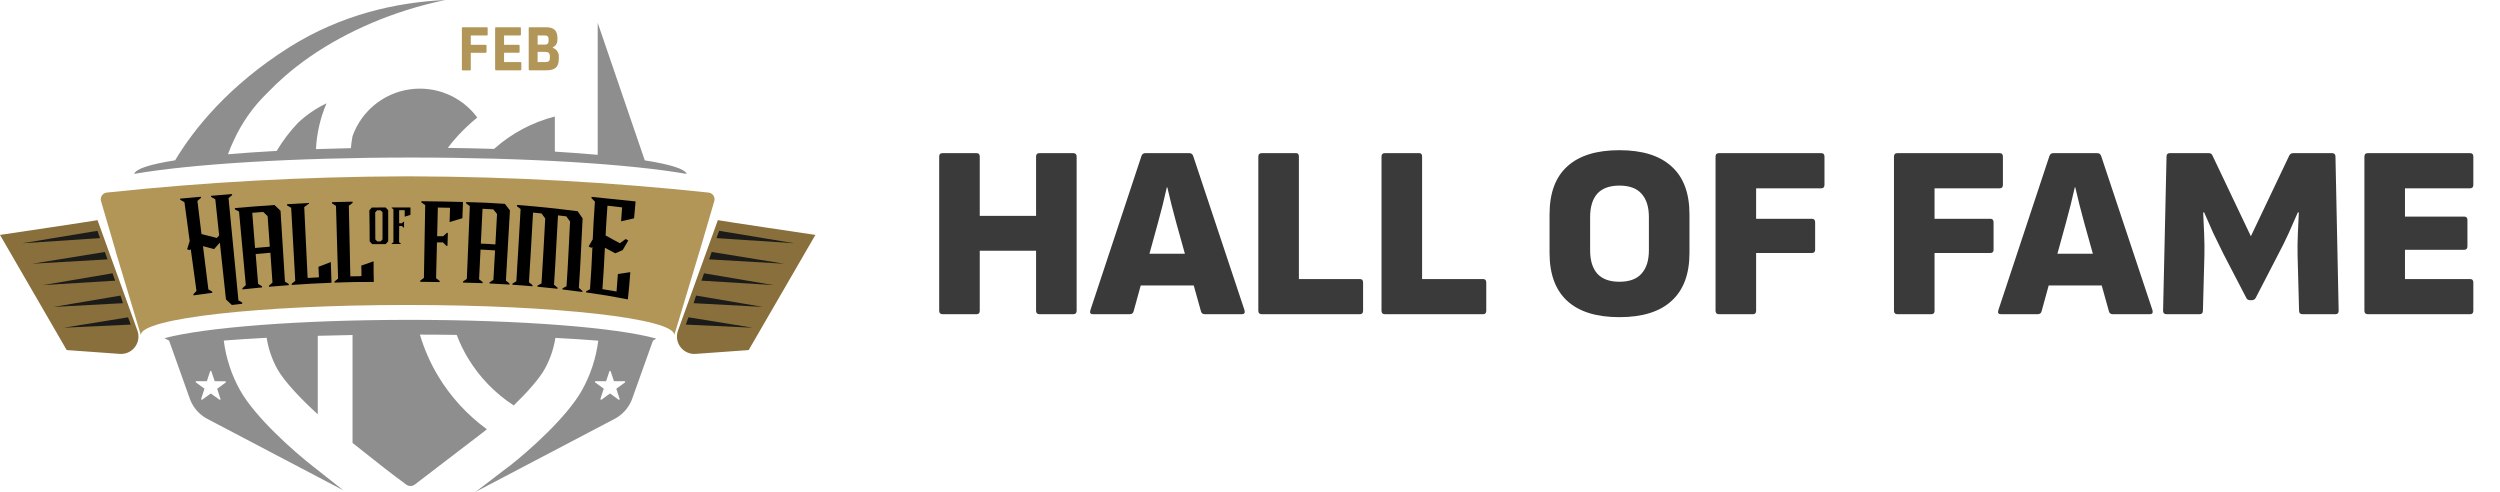 <svg width="183" height="36" viewBox="0 0 183 36" fill="none" xmlns="http://www.w3.org/2000/svg">
<path d="M7.139 16.115C6.873 16.174 0 17.196 0 17.196L4.883 25.625L8.771 25.905C9.2 25.936 9.616 25.748 9.877 25.405C10.137 25.062 10.206 24.611 10.061 24.206L7.139 16.115Z" fill="#896F3B"/>
<path d="M52.547 16.115C52.814 16.174 59.686 17.196 59.686 17.196L54.803 25.625L50.913 25.905C50.484 25.935 50.069 25.746 49.809 25.402C49.55 25.059 49.481 24.608 49.628 24.203L52.547 16.115Z" fill="#896F3B"/>
<path d="M51.861 14.096C44.669 13.33 37.443 12.934 30.21 12.909H29.466C22.233 12.934 15.007 13.33 7.814 14.096C7.669 14.112 7.539 14.191 7.458 14.312C7.377 14.433 7.354 14.584 7.395 14.724L8.468 18.383V18.41L10.309 24.52C10.309 23.301 19.035 22.325 29.799 22.325H29.872C40.635 22.325 49.361 23.307 49.361 24.52L51.202 18.41L51.214 18.383L52.285 14.724C52.327 14.584 52.303 14.432 52.222 14.31C52.14 14.188 52.008 14.11 51.861 14.096Z" fill="#B19658"/>
<path d="M35.697 2.067V2.527C35.7 2.546 35.694 2.565 35.681 2.578C35.668 2.592 35.649 2.599 35.63 2.598H34.462V3.279H35.545C35.564 3.278 35.583 3.285 35.596 3.299C35.609 3.312 35.616 3.331 35.614 3.35V3.791C35.616 3.81 35.609 3.829 35.596 3.843C35.583 3.857 35.564 3.864 35.545 3.863H34.462V5.082C34.464 5.101 34.458 5.12 34.444 5.134C34.431 5.148 34.413 5.156 34.393 5.155H33.879C33.859 5.157 33.84 5.149 33.827 5.135C33.813 5.121 33.807 5.102 33.809 5.082V2.067C33.807 2.048 33.813 2.029 33.827 2.015C33.84 2 33.859 1.993 33.879 1.994H35.63C35.675 1.994 35.697 2.023 35.697 2.067Z" fill="#B19658"/>
<path d="M36.243 5.074V2.067C36.243 2.023 36.265 1.994 36.308 1.994H38.066C38.108 1.994 38.131 2.023 38.131 2.067V2.527C38.131 2.571 38.108 2.598 38.066 2.598H36.896V3.279H37.97C38.013 3.279 38.035 3.305 38.035 3.35V3.791C38.035 3.836 38.013 3.862 37.97 3.862H36.896V4.543H38.09C38.109 4.541 38.129 4.548 38.142 4.562C38.156 4.576 38.163 4.595 38.161 4.614V5.074C38.163 5.093 38.156 5.113 38.142 5.127C38.129 5.141 38.109 5.148 38.09 5.147H36.308C36.265 5.147 36.243 5.119 36.243 5.074Z" fill="#B19658"/>
<path d="M40.904 4.11V4.314C40.904 4.924 40.621 5.147 39.976 5.147H38.771C38.752 5.148 38.733 5.14 38.72 5.126C38.707 5.112 38.7 5.093 38.702 5.074V2.067C38.7 2.048 38.707 2.029 38.72 2.015C38.733 2.001 38.752 1.994 38.771 1.994H39.966C40.56 1.994 40.808 2.25 40.808 2.828C40.808 3.153 40.729 3.324 40.468 3.462V3.503C40.728 3.591 40.904 3.836 40.904 4.11ZM39.862 2.598H39.355V3.265H39.862C40.019 3.265 40.155 3.234 40.155 2.99V2.868C40.155 2.62 40.027 2.598 39.862 2.598ZM40.248 4.098C40.248 3.877 40.13 3.799 39.921 3.799H39.353V4.543H39.921C40.124 4.543 40.248 4.489 40.248 4.273V4.098Z" fill="#B19658"/>
<path d="M30.076 11.532C38.66 11.532 46.167 12.012 50.264 12.732C50.154 12.368 49.044 12.028 47.198 11.74L43.752 1.671V11.333C42.788 11.246 41.738 11.166 40.615 11.099V8.528C38.963 8.952 37.437 9.765 36.165 10.9C35.073 10.866 33.942 10.841 32.778 10.825C32.995 10.538 33.225 10.258 33.472 9.987C33.924 9.489 34.415 9.026 34.938 8.603C33.787 7.05 31.872 6.259 29.959 6.546C28.046 6.833 26.448 8.151 25.804 9.973C25.748 10.261 25.708 10.553 25.686 10.845C24.811 10.864 23.956 10.888 23.128 10.916C23.185 9.761 23.447 8.625 23.903 7.562C23.134 7.928 22.427 8.412 21.808 8.997C21.215 9.62 20.693 10.308 20.253 11.047C18.974 11.116 17.779 11.197 16.687 11.293C16.809 10.952 16.949 10.618 17.106 10.292C17.706 8.97 18.554 7.774 19.602 6.769C19.973 6.379 20.373 5.995 20.801 5.621C23.193 3.525 26.294 1.84 29.753 0.742C30.683 0.449 31.632 0.202 32.601 0C29.014 0.167 24.984 1.061 21.177 3.456C16.701 6.282 14.172 9.477 12.819 11.734C10.988 12.024 9.916 12.364 9.829 12.728C13.898 12.018 21.44 11.532 30.076 11.532Z" fill="#8E8E8E"/>
<path d="M29.995 23.413C21.922 23.413 14.998 23.965 12.04 24.754L12.378 24.937L13.546 28.208L13.924 29.269C14.18 29.906 14.666 30.423 15.285 30.719L25.13 35.89L24.646 35.508C24.109 35.081 23.553 34.64 22.915 34.142C21.456 33.002 18.687 30.546 17.572 28.564C16.945 27.44 16.541 26.206 16.38 24.929C17.322 24.854 18.376 24.787 19.519 24.726C19.644 25.535 19.912 26.314 20.31 27.029C20.811 27.917 22.013 29.194 23.26 30.326V24.581C24.074 24.557 24.933 24.539 25.806 24.523V32.422L26.601 33.052C27.673 33.904 28.601 34.64 29.742 35.476C29.924 35.608 30.171 35.608 30.353 35.476L35.325 31.672C35.429 31.593 35.528 31.508 35.64 31.422C34.197 30.37 32.979 29.039 32.06 27.509C31.495 26.563 31.052 25.55 30.739 24.494C31.656 24.494 32.554 24.502 33.433 24.516C33.653 25.101 33.925 25.665 34.247 26.202C35.087 27.6 36.235 28.789 37.604 29.678C38.584 28.729 39.453 27.751 39.86 27.035C40.259 26.321 40.528 25.542 40.655 24.734C41.801 24.793 42.853 24.862 43.793 24.937C43.631 26.211 43.227 27.442 42.602 28.564C41.487 30.546 38.718 33.002 37.26 34.142H37.248L34.818 36L44.887 30.715C45.507 30.419 45.993 29.902 46.248 29.265L47.284 26.366L47.794 24.943L48.036 24.783C45.131 23.976 38.143 23.413 29.995 23.413ZM16.485 27.911C16.501 27.911 16.515 27.919 16.524 27.932C16.533 27.941 16.538 27.953 16.538 27.965C16.538 27.978 16.533 27.99 16.524 27.999L15.896 28.456L16.138 29.206C16.144 29.22 16.144 29.235 16.138 29.249C16.13 29.259 16.119 29.267 16.106 29.268C16.094 29.27 16.081 29.267 16.07 29.259L15.428 28.802L14.799 29.259C14.786 29.266 14.77 29.266 14.756 29.259C14.744 29.255 14.733 29.247 14.728 29.235C14.722 29.224 14.721 29.21 14.726 29.198L14.966 28.448L14.339 27.991C14.327 27.981 14.32 27.967 14.319 27.952C14.319 27.939 14.324 27.927 14.333 27.918C14.342 27.908 14.355 27.903 14.368 27.903H15.141L15.381 27.18C15.387 27.16 15.405 27.148 15.426 27.147C15.447 27.146 15.466 27.159 15.472 27.18L15.714 27.903L16.485 27.911ZM45.744 27.999L45.115 28.456L45.357 29.206C45.363 29.226 45.355 29.247 45.338 29.259C45.321 29.271 45.299 29.271 45.282 29.259L44.655 28.802L44.026 29.259C44.013 29.266 43.997 29.266 43.984 29.259C43.971 29.255 43.961 29.247 43.955 29.235C43.949 29.224 43.947 29.21 43.951 29.198L44.193 28.448L43.565 27.991C43.553 27.981 43.547 27.967 43.546 27.952C43.546 27.939 43.55 27.927 43.559 27.918C43.568 27.908 43.58 27.903 43.593 27.903H44.366L44.608 27.18C44.615 27.161 44.632 27.148 44.651 27.147C44.673 27.145 44.693 27.159 44.7 27.18L44.942 27.903H45.715C45.73 27.904 45.745 27.912 45.754 27.924C45.764 27.934 45.768 27.949 45.766 27.964C45.763 27.979 45.755 27.991 45.742 27.999H45.744Z" fill="#8E8E8E"/>
<path d="M13.963 18.233L13.9 18.306L13.696 18.253C13.772 18.007 13.808 17.883 13.886 17.643C13.727 16.489 13.648 15.911 13.501 14.797L13.19 14.623V14.539L14.713 14.403V14.484L14.451 14.706C14.565 15.659 14.626 16.149 14.748 17.133L15.875 17.418L16.042 17.229C15.926 16.161 15.869 15.627 15.759 14.586L15.45 14.415V14.334C16.06 14.279 16.372 14.252 16.988 14.202V14.283L16.728 14.502C16.968 16.999 17.21 19.495 17.454 21.99L17.729 22.144V22.238L16.972 22.325L16.541 21.918C16.37 20.292 16.274 19.436 16.093 17.759C15.924 17.948 15.839 18.044 15.672 18.235L14.858 18.019C15.017 19.292 15.098 19.934 15.253 21.183L15.537 21.349V21.433C14.982 21.506 14.707 21.544 14.166 21.622L14.154 21.536L14.382 21.3C14.221 20.099 14.134 19.471 13.963 18.233Z" fill="black"/>
<path d="M17.497 15.487L17.194 15.324V15.23C18.351 15.131 18.933 15.086 20.093 15.007C20.27 15.174 20.359 15.257 20.534 15.426C20.666 17.487 20.724 18.554 20.858 20.613L21.143 20.79V20.874C20.561 20.916 20.27 20.941 19.688 20.992V20.908L19.946 20.687C19.883 19.821 19.853 19.38 19.792 18.501L18.715 18.595C18.787 19.475 18.823 19.914 18.894 20.784L19.181 20.955V21.038C18.604 21.093 18.315 21.124 17.743 21.185V21.101L17.993 20.874C17.79 18.741 17.69 17.621 17.497 15.487ZM19.267 15.515L18.465 15.576C18.549 16.593 18.589 17.117 18.669 18.15C19.1 18.111 19.316 18.093 19.749 18.058C19.686 17.16 19.653 16.708 19.59 15.822L19.267 15.515Z" fill="black"/>
<path d="M21.35 20.857C21.35 20.825 21.35 20.808 21.35 20.774L21.613 20.556C21.488 18.434 21.438 17.334 21.314 15.21L21.016 15.039C21.016 15.003 21.016 14.984 21.016 14.946C21.627 14.909 21.934 14.891 22.544 14.862C22.544 14.899 22.544 14.919 22.544 14.956L22.27 15.159C22.375 17.22 22.412 18.282 22.518 20.345C22.849 20.325 23.014 20.317 23.346 20.3C23.332 19.991 23.326 19.837 23.311 19.528C23.674 19.387 23.852 19.324 24.215 19.184C24.233 19.794 24.245 20.095 24.267 20.697C23.104 20.747 22.518 20.774 21.35 20.857Z" fill="black"/>
<path d="M24.485 20.686C24.485 20.654 24.485 20.636 24.485 20.603L24.748 20.4C24.676 18.278 24.666 17.194 24.595 15.07L24.306 14.891C24.306 14.854 24.306 14.834 24.306 14.797C24.916 14.779 25.209 14.773 25.81 14.761C25.81 14.797 25.81 14.816 25.81 14.854L25.535 15.057C25.588 17.117 25.592 18.17 25.645 20.231L26.459 20.213C26.459 19.906 26.459 19.751 26.446 19.442C26.805 19.314 26.986 19.251 27.346 19.127C27.346 19.737 27.346 20.036 27.362 20.638C26.21 20.636 25.639 20.644 24.485 20.686Z" fill="black"/>
<path d="M31.921 20.364L32.184 20.567V20.648C31.612 20.638 31.327 20.634 30.76 20.628V20.544L31.03 20.341C31.061 18.221 31.093 17.133 31.126 15.011L30.849 14.822V14.729C32.07 14.741 32.67 14.753 33.889 14.785C33.872 15.259 33.864 15.495 33.846 15.973C33.472 16.082 33.284 16.139 32.91 16.253C32.924 15.834 32.93 15.625 32.943 15.21L32.05 15.192C32.031 16.027 32.019 16.45 31.999 17.292H32.438L32.711 17.046H32.784C32.772 17.428 32.766 17.617 32.755 17.999H32.682L32.424 17.743H31.986C31.958 18.8 31.944 19.325 31.921 20.364Z" fill="black"/>
<path d="M34.391 15.088L34.119 14.884V14.791C35.254 14.823 35.832 14.842 36.957 14.921C37.105 15.112 37.181 15.21 37.327 15.403C37.209 17.495 37.156 18.511 37.032 20.544L37.294 20.747V20.829C36.706 20.792 36.416 20.776 35.836 20.751V20.668L36.118 20.485C36.167 19.627 36.192 19.196 36.239 18.33C35.813 18.302 35.6 18.285 35.175 18.271C35.132 19.143 35.109 19.578 35.069 20.442C35.175 20.524 35.225 20.564 35.329 20.646V20.727C34.753 20.707 34.468 20.701 33.895 20.686V20.603L34.173 20.414C34.255 18.308 34.308 17.206 34.391 15.088ZM36.106 15.324C35.793 15.303 35.634 15.293 35.321 15.283C35.272 16.299 35.246 16.81 35.197 17.832C35.622 17.846 35.836 17.863 36.263 17.891L36.383 15.665C36.275 15.529 36.218 15.462 36.106 15.324Z" fill="black"/>
<path d="M40.554 20.839L40.814 21.058C40.814 21.091 40.814 21.105 40.814 21.138C40.226 21.073 39.931 21.042 39.343 20.989V20.908L39.638 20.747C39.762 18.885 39.797 17.964 39.911 15.99L39.638 15.624L39.018 15.562C38.894 17.666 38.851 18.662 38.719 20.66L38.981 20.875C38.981 20.908 38.981 20.924 38.981 20.957C38.391 20.906 38.096 20.881 37.51 20.843V20.762L37.797 20.587C37.929 18.511 37.98 17.466 38.108 15.301L37.844 15.098V15.002C39.638 15.143 40.519 15.242 42.283 15.462L42.647 15.986C42.525 18.166 42.513 19.107 42.373 21.069L42.631 21.294C42.631 21.327 42.631 21.341 42.631 21.373C42.051 21.294 41.76 21.256 41.174 21.188C41.174 21.156 41.174 21.14 41.174 21.109L41.469 20.951C41.597 19.107 41.62 18.208 41.728 16.21L41.455 15.838L40.845 15.765C40.714 17.901 40.688 18.863 40.554 20.839Z" fill="black"/>
<path d="M42.904 21.404C42.904 21.372 42.904 21.355 42.904 21.325L43.188 21.174C43.28 19.955 43.304 19.357 43.365 18.081L43.29 18.141L43.087 18.042C43.207 17.838 43.268 17.729 43.388 17.517C43.439 16.47 43.465 15.93 43.548 14.761L43.3 14.507C43.3 14.468 43.3 14.45 43.3 14.411C44.572 14.541 45.211 14.614 46.525 14.745C46.474 15.257 46.454 15.503 46.415 15.98L45.463 16.198C45.491 15.791 45.506 15.588 45.54 15.182L44.466 15.056C44.399 15.974 44.374 16.405 44.33 17.237C44.747 17.462 44.956 17.576 45.371 17.806L45.803 17.495L45.99 17.601L45.583 18.304L45.04 18.542C44.737 18.379 44.584 18.3 44.277 18.135C44.214 19.39 44.189 19.965 44.096 21.164C44.513 21.231 44.72 21.266 45.131 21.339C45.176 20.827 45.194 20.573 45.229 20.056L46.138 19.922C46.077 20.735 46.047 21.12 45.959 21.916C44.773 21.685 44.155 21.581 42.904 21.404Z" fill="black"/>
<path d="M28.229 15.188L28.416 15.391C28.416 16.298 28.416 16.755 28.416 17.666L28.233 17.869C27.838 17.869 27.641 17.869 27.244 17.869L27.059 17.666C27.059 16.755 27.049 16.3 27.036 15.393L27.22 15.19C27.635 15.19 27.826 15.19 28.229 15.188ZM27.474 17.524C27.527 17.581 27.553 17.611 27.608 17.668H27.869L28.001 17.522C28.001 16.727 28.001 16.331 28.001 15.542C27.948 15.483 27.919 15.452 27.864 15.395H27.6L27.466 15.544C27.468 16.332 27.47 16.729 27.474 17.524Z" fill="black"/>
<path d="M29.213 17.735L29.335 17.825V17.863H28.674V17.825L28.798 17.735C28.798 16.764 28.798 16.278 28.798 15.314L28.672 15.229V15.186C29.222 15.186 29.496 15.186 30.046 15.186C30.046 15.402 30.046 15.511 30.046 15.727L29.624 15.861C29.624 15.672 29.624 15.576 29.624 15.387H29.218C29.218 15.767 29.218 15.959 29.218 16.341H29.421L29.543 16.227H29.576C29.576 16.4 29.576 16.487 29.576 16.66H29.543L29.423 16.544H29.22C29.218 17.022 29.215 17.26 29.213 17.735Z" fill="black"/>
<path d="M7.129 16.895L1.619 17.808L7.324 17.43L7.129 16.895Z" fill="#1B1B19"/>
<path d="M7.676 18.444L2.364 19.306L7.867 18.985L7.676 18.444Z" fill="#1B1B19"/>
<path d="M8.238 20.005L3.135 20.871L8.429 20.544L8.238 20.005Z" fill="#1B1B19"/>
<path d="M8.82 21.636L3.923 22.466L8.999 22.193L8.82 21.636Z" fill="#1B1B19"/>
<path d="M9.375 23.226L4.675 23.988L9.568 23.76L9.375 23.226Z" fill="#1B1B19"/>
<path d="M52.643 16.895L58.15 17.808L52.447 17.43L52.643 16.895Z" fill="#1B1B19"/>
<path d="M52.095 18.444L57.407 19.306L51.904 18.985L52.095 18.444Z" fill="#1B1B19"/>
<path d="M51.534 20.005L56.636 20.871L51.343 20.544L51.534 20.005Z" fill="#1B1B19"/>
<path d="M50.95 21.636L55.849 22.466L50.773 22.193L50.95 21.636Z" fill="#1B1B19"/>
<path d="M50.397 23.226L55.096 23.988L50.201 23.76L50.397 23.226Z" fill="#1B1B19"/>
<path d="M69 23C68.832 23 68.748 22.916 68.748 22.748V11.462C68.748 11.294 68.832 11.21 69 11.21H71.484C71.64 11.21 71.718 11.294 71.718 11.462V15.8H75.84V11.462C75.84 11.294 75.924 11.21 76.092 11.21H78.558C78.726 11.21 78.81 11.294 78.81 11.462V22.748C78.81 22.916 78.726 23 78.558 23H76.092C75.924 23 75.84 22.916 75.84 22.748V18.356H71.718V22.748C71.718 22.916 71.64 23 71.484 23H69ZM80.012 23C79.82 23 79.754 22.904 79.814 22.712L83.558 11.408C83.606 11.276 83.702 11.21 83.846 11.21H87.05C87.194 11.21 87.29 11.276 87.338 11.408L91.1 22.712C91.148 22.904 91.082 23 90.902 23H88.202C88.046 23 87.95 22.934 87.914 22.802L86.096 16.286C85.976 15.854 85.862 15.422 85.754 14.99C85.646 14.558 85.544 14.132 85.448 13.712H85.412C85.316 14.144 85.214 14.576 85.106 15.008C84.998 15.44 84.884 15.872 84.764 16.304L82.982 22.784C82.946 22.928 82.85 23 82.694 23H80.012ZM83.072 20.894L83.54 18.572H87.266L87.752 20.894H83.072ZM92.362 23C92.194 23 92.109 22.916 92.109 22.748V11.462C92.109 11.294 92.194 11.21 92.362 11.21H94.882C95.013 11.21 95.079 11.294 95.079 11.462V20.426H99.543C99.7 20.426 99.778 20.51 99.778 20.678V22.748C99.778 22.916 99.7 23 99.543 23H92.362ZM101.379 23C101.211 23 101.127 22.916 101.127 22.748V11.462C101.127 11.294 101.211 11.21 101.379 11.21H103.899C104.031 11.21 104.097 11.294 104.097 11.462V20.426H108.561C108.717 20.426 108.795 20.51 108.795 20.678V22.748C108.795 22.916 108.717 23 108.561 23H101.379ZM118.539 23.216C116.859 23.216 115.587 22.82 114.723 22.028C113.859 21.236 113.427 20.066 113.427 18.518V15.692C113.427 14.132 113.859 12.962 114.723 12.182C115.587 11.39 116.859 10.994 118.539 10.994C120.219 10.994 121.491 11.39 122.355 12.182C123.231 12.962 123.669 14.132 123.669 15.692V18.518C123.669 20.066 123.231 21.236 122.355 22.028C121.491 22.82 120.219 23.216 118.539 23.216ZM118.539 20.624C119.271 20.624 119.811 20.426 120.159 20.03C120.519 19.634 120.699 19.064 120.699 18.32V15.89C120.699 15.146 120.519 14.576 120.159 14.18C119.811 13.784 119.271 13.586 118.539 13.586C117.819 13.586 117.279 13.784 116.919 14.18C116.571 14.576 116.397 15.146 116.397 15.89V18.32C116.397 19.064 116.571 19.634 116.919 20.03C117.279 20.426 117.819 20.624 118.539 20.624ZM125.83 23C125.662 23 125.578 22.916 125.578 22.748V11.462C125.578 11.294 125.662 11.21 125.83 11.21H133.318C133.474 11.21 133.552 11.294 133.552 11.462V13.532C133.552 13.7 133.474 13.784 133.318 13.784H128.548V16.016H132.634C132.79 16.016 132.868 16.1 132.868 16.268V18.284C132.868 18.44 132.79 18.518 132.634 18.518H128.548V22.748C128.548 22.916 128.47 23 128.314 23H125.83ZM138.891 23C138.723 23 138.639 22.916 138.639 22.748V11.462C138.639 11.294 138.723 11.21 138.891 11.21H146.379C146.535 11.21 146.613 11.294 146.613 11.462V13.532C146.613 13.7 146.535 13.784 146.379 13.784H141.609V16.016H145.695C145.851 16.016 145.929 16.1 145.929 16.268V18.284C145.929 18.44 145.851 18.518 145.695 18.518H141.609V22.748C141.609 22.916 141.531 23 141.375 23H138.891ZM146.475 23C146.283 23 146.217 22.904 146.277 22.712L150.021 11.408C150.069 11.276 150.165 11.21 150.309 11.21H153.513C153.657 11.21 153.753 11.276 153.801 11.408L157.563 22.712C157.611 22.904 157.545 23 157.365 23H154.665C154.509 23 154.413 22.934 154.377 22.802L152.559 16.286C152.439 15.854 152.325 15.422 152.217 14.99C152.109 14.558 152.007 14.132 151.911 13.712H151.875C151.779 14.144 151.677 14.576 151.569 15.008C151.461 15.44 151.347 15.872 151.227 16.304L149.445 22.784C149.409 22.928 149.313 23 149.157 23H146.475ZM149.535 20.894L150.003 18.572H153.729L154.215 20.894H149.535ZM158.59 23C158.422 23 158.338 22.916 158.338 22.748L158.59 11.462C158.59 11.294 158.668 11.21 158.824 11.21H161.686C161.818 11.21 161.908 11.27 161.956 11.39L164.764 17.294L167.572 11.39C167.632 11.27 167.728 11.21 167.86 11.21H170.704C170.872 11.21 170.956 11.294 170.956 11.462L171.19 22.748C171.19 22.916 171.112 23 170.956 23H168.544C168.376 23 168.292 22.916 168.292 22.748L168.184 18.716C168.172 18.212 168.178 17.684 168.202 17.132C168.226 16.568 168.25 16.04 168.274 15.548H168.202C167.998 16.028 167.776 16.532 167.536 17.06C167.296 17.588 167.044 18.098 166.78 18.59L165.124 21.794C165.064 21.914 164.962 21.974 164.818 21.974H164.71C164.566 21.974 164.47 21.914 164.422 21.794L162.748 18.572C162.508 18.092 162.262 17.588 162.01 17.06C161.77 16.52 161.548 16.016 161.344 15.548H161.272C161.296 16.052 161.32 16.58 161.344 17.132C161.368 17.684 161.374 18.212 161.362 18.716L161.254 22.748C161.254 22.916 161.17 23 161.002 23H158.59ZM173.326 23C173.158 23 173.074 22.916 173.074 22.748V11.462C173.074 11.294 173.158 11.21 173.326 11.21H180.814C180.97 11.21 181.048 11.294 181.048 11.462V13.532C181.048 13.7 180.97 13.784 180.814 13.784H176.044V15.854H180.382C180.538 15.854 180.616 15.938 180.616 16.106V18.032C180.616 18.2 180.538 18.284 180.382 18.284H176.044V20.426H180.814C180.97 20.426 181.048 20.51 181.048 20.678V22.748C181.048 22.916 180.97 23 180.814 23H173.326Z" fill="#3A3A3A"/>
</svg>

